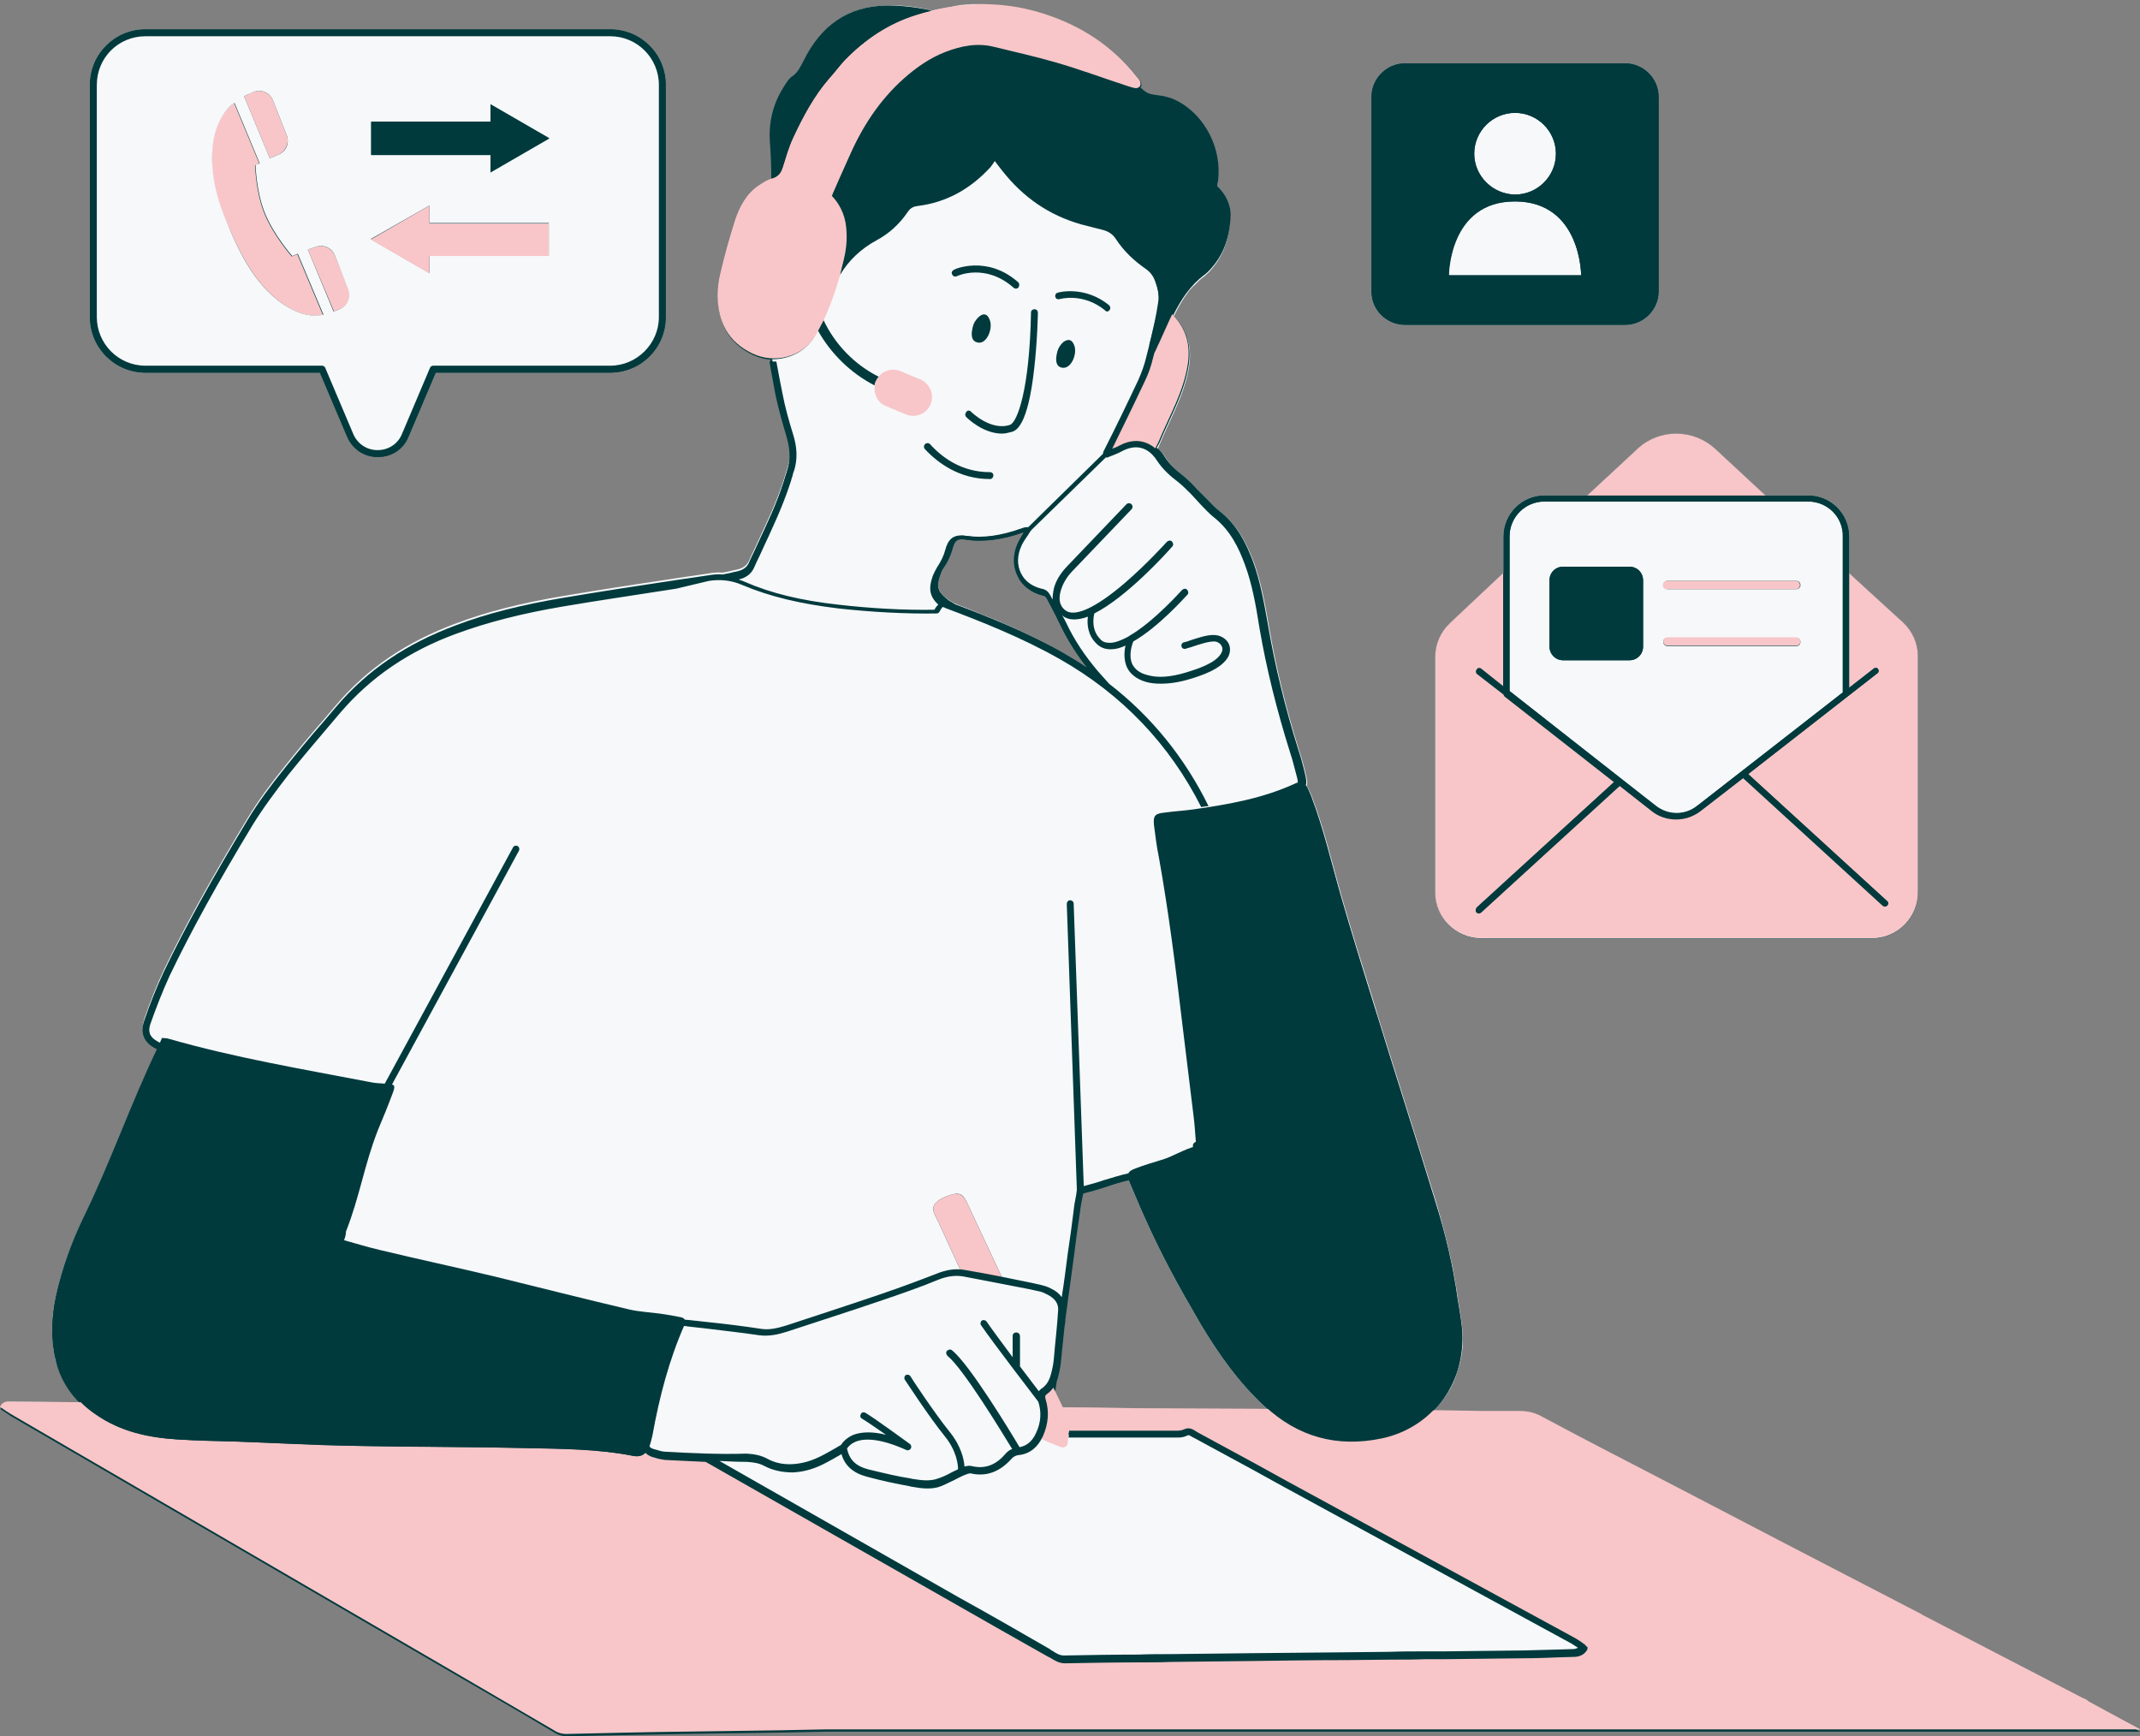 <?xml version="1.0" encoding="UTF-8" standalone="no"?><svg xmlns="http://www.w3.org/2000/svg" xmlns:xlink="http://www.w3.org/1999/xlink" fill="#003a3d" height="378.4" preserveAspectRatio="xMidYMid meet" version="1" viewBox="-0.0 -0.9 466.4 378.4" width="466.4" zoomAndPan="magnify"><rect x="-0.0" y="-0.9" width="466.4" height="378.4" fill="#808080" stroke="none"/><g fill="#f6f8fa" id="change1_1"><path d="M466.4,376L466.4,376l-7.4-3.9l-3.5-1.8c0,0-0.1-0.1-0.1-0.1c-0.4-0.3-0.9-0.5-1.3-0.7 c-11.6-6-23.3-12.1-34.9-18.1l-0.1-0.1c-18-9.4-36.1-18.8-54.1-28.1c-9.6-5-19.2-9.9-28.7-15c-1.6-0.9-3.2-1.2-4.9-1.2 c-2.8,0-5.6,0-8.4,0c-1.7,0-3.3,0-5-0.1c-1.4,0-2.9,0-4.3,0c-0.5,0-1.1,0-1.6,0c0,0,0,0,0,0c1.4-1.4,2.7-3,3.7-4.7 c0.1-0.1,0.1-0.2,0.2-0.3c0.2-0.4,0.5-0.9,0.7-1.4c0.1-0.2,0.2-0.3,0.2-0.5c0.2-0.4,0.4-0.9,0.5-1.3c0.1-0.2,0.1-0.4,0.2-0.6 c0.1-0.4,0.3-0.9,0.4-1.3c0.1-0.2,0.1-0.4,0.2-0.7c0.1-0.5,0.2-0.9,0.3-1.4c0-0.2,0.1-0.4,0.1-0.6c0.1-0.7,0.2-1.4,0.2-2 c0-0.4,0-0.8,0-1.2c0-2.9-0.6-5.6-1-8.4c-0.1-0.9-0.3-1.8-0.4-2.7c-1-6.3-2.6-12.6-4.4-18.7c-4.2-13.6-8.5-27.1-12.7-40.6 c0-0.1-0.1-0.3-0.1-0.4c-0.2-0.7-0.4-1.3-0.6-2c-2.5-8-5-16-7.3-24c-2-7.1-3.7-14.3-6.3-21.2c-0.3-0.8-0.6-1.5-1-2.2 c-0.1-0.1-0.2-0.2-0.2-0.3c0.1-0.3,0.1-0.6,0.1-0.9c0-0.3-0.1-0.7-0.2-1.2c-0.4-1.8-0.9-3.7-1.5-5.5c-2.9-9.2-5.1-18.3-6.6-27 l-0.1-0.6c-0.8-4.5-1.6-9.1-3.2-13.5c-1.4-3.7-3.3-7.9-7.3-11c-0.9-0.7-1.6-1.5-2.4-2.3c-0.4-0.4-0.8-0.8-1.2-1.2 c-0.4-0.4-0.8-0.8-1.2-1.2c-0.9-1-1.9-2-3-2.9c-1.5-1.2-3.1-2.5-4.2-4.3c-0.4-0.7-1-1.4-1.7-1.9c0,0,0,0,0,0 c0.2-0.3,0.3-0.6,0.4-0.9c0-0.1,0.1-0.1,0.1-0.2c2.3-5.6,5.5-10.9,6.4-17.1c0.3-2.1,0.2-4.1-0.4-5.8c-0.1-0.2-0.2-0.5-0.3-0.7 c-0.1-0.2-0.1-0.4-0.2-0.6c-0.2-0.4-0.4-0.7-0.6-1.1c0,0,0-0.1-0.1-0.1c-0.5-0.8-1.1-1.6-1.8-2.3c0.2-0.4,0.4-0.8,0.6-1.2 c0,0,0,0,0,0c0.2-0.4,0.4-0.8,0.6-1.1c0-0.1,0.1-0.1,0.1-0.2c0.2-0.3,0.4-0.7,0.6-1c0.1-0.1,0.1-0.2,0.2-0.3 c0.2-0.3,0.4-0.6,0.6-0.9c0.1-0.1,0.2-0.2,0.2-0.3c0.2-0.3,0.4-0.5,0.6-0.8c0.1-0.1,0.2-0.2,0.3-0.3c0.2-0.2,0.4-0.5,0.7-0.7 c0.1-0.1,0.2-0.2,0.3-0.3c0.2-0.2,0.5-0.5,0.7-0.7c0,0,0.1-0.1,0.1-0.1c0.3-0.3,0.7-0.6,1-0.8c0.3-0.3,0.7-0.6,1-0.9 c3.2-3.3,4.5-7.3,4.7-11.8c0,0,0,0,0,0c0,0,0,0,0,0c0.1-2.6-1.1-4.9-2.9-6.6c0.2-0.9,0.3-1.7,0.3-2.6c0.2-6-2.7-12-7.8-15.3 c-1.1-0.7-2.3-1.3-3.6-1.6c-1.3-0.4-2.8-0.3-4-0.8c-0.6-0.3-1.1-0.7-1.6-1.2c0,0,0-0.1,0.1-0.1c0,0,0,0,0-0.1c0-0.1,0-0.2,0.1-0.2 c0,0,0,0,0,0c0-0.2,0-0.4-0.1-0.6c-0.1-0.3-0.4-0.7-0.6-1c-1-1.3-2.1-2.5-3.2-3.6c-4.9-4.9-10.8-8.3-17.5-10.4 c-0.3-0.1-0.5-0.1-0.8-0.2c-0.3-0.1-0.5-0.2-0.8-0.2c-0.3-0.1-0.6-0.1-0.9-0.2c-0.2-0.1-0.5-0.1-0.7-0.2c-0.3-0.1-0.6-0.1-0.9-0.2 c-0.2-0.1-0.5-0.1-0.7-0.1c-0.3-0.1-0.6-0.1-0.9-0.2c-0.2,0-0.5-0.1-0.7-0.1c-0.3,0-0.6-0.1-0.9-0.1c-0.2,0-0.4-0.1-0.7-0.1 c-0.3,0-0.6-0.1-1-0.1c-0.2,0-0.4,0-0.6,0C216.4,0,215.1,0,213.9,0c-0.1,0-0.2,0-0.2,0c-0.4,0-0.8,0-1.2,0c-0.1,0-0.3,0-0.4,0 c-0.4,0-0.7,0-1.1,0.1c-0.2,0-0.3,0-0.5,0c-0.4,0-0.7,0.1-1.1,0.1c-0.1,0-0.3,0-0.4,0.1c-0.4,0-0.8,0.1-1.2,0.2 c-0.1,0-0.2,0-0.3,0.1c-0.4,0.1-0.8,0.1-1.3,0.2c0,0,0,0,0,0c-1,0.2-2,0.4-3,0.6c0,0,0,0,0,0c0,0,0,0,0,0c-3.2-0.8-6.5-1.2-9.8-1.1 c-8.6,0.1-14.3,4.5-18.1,11.9c-0.7,1.3-1.2,2.6-2.5,3.5c-0.8,0.6-1.4,1.6-2,2.5c-2.2,3.6-3.1,7.6-2.9,11.9c0.2,2.7,0.3,5.3,0.3,8 c0,0,0,0,0,0c0,0,0,0,0,0c-1,0.3-1.9,0.9-2.7,1.4c-2.7,1.8-4.2,4.6-5.2,7.6c-1.2,3.8-2.3,7.7-3.2,11.6c-0.4,1.6-0.6,3.3-0.6,5 c0.1,4.9,1.8,8.8,5.7,11.4c0.6,0.4,1.2,0.7,1.8,1c0,0,0,0,0.1,0c0.3,0.2,0.6,0.3,1,0.4c0.1,0,0.2,0.1,0.3,0.1 c0.3,0.1,0.5,0.2,0.8,0.2c0.1,0,0.2,0,0.3,0.1c0.3,0.1,0.6,0.1,0.8,0.2c0.1,0,0.2,0,0.2,0c0.1,0,0.2,0,0.3,0c0,0,0,0,0,0 c0,0,0,0,0,0c0.4,2.5,0.9,4.9,1.3,7.2c0.7,3.3,1.6,6.4,2.4,9.1c0.5,1.7,0.8,3.2,0.7,4.7c0,0.8-0.2,1.7-0.4,2.4 c-0.1,0.4-0.3,0.9-0.4,1.3c-0.2,0.5-0.3,1-0.5,1.6c-1.5,4.8-3.7,9.4-5.8,13.9c-0.6,1.4-1.3,2.7-1.9,4.1c-0.5,1-1.3,1.6-2.9,1.9 c-0.6,0.1-1.1,0.3-1.8,0.4l-1,0.2c0,0,0,0,0,0c-1-0.1-2.1,0-3.2,0.2l-6.8,1c-8.1,1.2-16.5,2.5-24.8,3.9c-8.9,1.5-16.6,3.4-23.4,6 c-10.7,4-19.2,9.7-26,17.7c-0.9,1.1-1.9,2.2-2.8,3.3c-2.9,3.3-5.8,6.8-8.6,10.3c-2.8,3.5-5.6,7.2-8,11.2 c-7.6,12.6-13.4,23-18.1,32.8c-1.7,3.6-3.1,7.2-4.3,10.7c-0.2,0.6-0.3,1.2-0.3,1.7c-0.1,1.6,0.8,2.9,2.4,3.9c0.3,0.2,0.7,0.4,1,0.5 c-6.2,12.7-10.3,24.9-16.5,37.6c-2.6,5.4-4.6,10.9-5.9,16.8c-0.9,4-1.1,8-0.5,11.9c0.1,0.6,0.2,1.1,0.3,1.7 c0.1,0.6,0.3,1.2,0.5,1.7c0.1,0.2,0.1,0.3,0.2,0.5c0.1,0.4,0.3,0.8,0.5,1.2c0.1,0.2,0.1,0.3,0.2,0.5c0.2,0.5,0.5,1,0.8,1.4 c0.1,0.2,0.2,0.3,0.3,0.5c0.2,0.3,0.4,0.6,0.6,0.9c0.1,0.2,0.3,0.4,0.5,0.6c0.2,0.2,0.4,0.5,0.6,0.7c0.2,0.2,0.3,0.4,0.5,0.6 c0.3,0.3,0.6,0.7,1,1c-5.1,0-10.2-0.1-15.3-0.1c-0.8,0-1.7,0-2.3,1.1c0,0,0,0,0,0c0,0,0,0,0,0c0.8,0.5,1.6,1.1,2.4,1.6 c31.4,18.3,62.8,36.5,94.2,54.8c7.9,4.6,15.9,9.2,23.8,13.9c1,0.6,1.9,1,3,1c8.4-0.2,16.9-0.3,25.3-0.5c7.1-0.1,14.2-0.2,21.3-0.3 c3.3-0.1,6.7-0.1,10-0.2L466.4,376L466.4,376z M219.7,135.4c-1-0.4-2-0.9-3-1.3c-2-0.8-4-1.6-5.9-2.4c-1-0.4-1.9-0.7-2.8-1.1 c-0.2-0.1-0.3-0.2-0.5-0.3c-0.4-0.2-0.9-0.5-1.2-0.8c-0.2-0.2-0.3-0.3-0.5-0.4c-1.5-1.4-1.7-2.5-0.9-4.8c0.2-0.6,0.4-1.1,0.7-1.5 c1-1.4,1.6-2.8,2-4.2c0.1-0.5,0.3-0.9,0.4-1.2c0.1-0.2,0.2-0.3,0.3-0.4c0.3-0.3,0.6-0.5,1.1-0.5c0.3,0,0.7,0,1.2,0.1 c0.5,0.1,0.9,0.1,1.4,0.2c0.5,0,1,0.1,1.4,0.1s1,0,1.5,0c1.5-0.1,3.1-0.3,4.7-0.8c1.1-0.3,2.3-0.6,3.5-1c-0.1,0.2-0.2,0.4-0.3,0.6 c-0.4,0.6-0.7,1.2-1,1.8c-0.5,1.2-0.8,2.5-0.8,3.7c0,0.8,0.1,1.7,0.4,2.5c0.1,0.2,0.1,0.4,0.2,0.5c0.1,0.2,0.1,0.3,0.2,0.5 c0.2,0.3,0.4,0.6,0.6,0.9c0.3,0.4,0.6,0.8,1,1.2c1,1,2.4,1.7,4,2.1c0.5,0.1,0.7,0.3,1,0.9c0.4,0.7,0.7,1.4,1.1,2.1 c0.3,0.6,0.7,1.2,1,1.9c0.3,0.6,0.6,1.3,1,1.9c0.4,0.8,0.8,1.5,1.2,2.3c0.8,1.5,1.8,3,2.8,4.5c0.5,0.7,1.1,1.5,1.6,2.2 c-1.6-1.1-3.3-2.1-5-3.1c-2-1.1-4-2.2-6-3.2S221.7,136.3,219.7,135.4z M269.5,306.5c-7.3,0-14.6-0.1-21.9-0.1 c-5.3,0-10.5-0.1-15.8-0.2c-0.6-1.3-1.2-2.6-1.9-3.9l0,0c0,0,0,0,0,0l0.3-2.1c0.2-0.5,0.3-1,0.4-1.4c0.3-1.1,0.5-2.4,0.6-3.6 c0.2-2.4,0.5-4.6,0.7-6.9c0.1-0.6,0.2-1.1,0.2-1.7c0.6-4.7,1.3-9.3,1.9-14c0.4-3.2,0.8-6.3,1.3-9.5c0.1-1,0.3-2,0.5-3 c0.1-0.3,0.1-0.6,0.2-0.9c1.7-0.4,3.3-0.9,4.9-1.4c1.7-0.6,3.4-1.1,5.1-1.5c0.1,0.2,0.1,0.3,0.2,0.5c0.8,1.8,2.2,5.3,3,7 c4,9,7.5,15.3,12.5,23.9c3.9,6.5,8.2,12.6,13.8,17.8c0.4,0.4,0.8,0.7,1.2,1.1C274.4,306.5,271.9,306.5,269.5,306.5z M283.7,169.5 C283.7,169.5,283.7,169.5,283.7,169.5C283.7,169.5,283.7,169.5,283.7,169.5C283.8,169.5,283.8,169.6,283.7,169.5 C283.8,169.6,283.8,169.6,283.7,169.5z"/><path d="M306.2,69.9L306.2,69.9h48h0c4,0,7.3-3.3,7.3-7.3V20.2c0-4-3.3-7.3-7.3-7.3h0h-48h0c-4,0-7.3,3.3-7.3,7.3v42.4 C298.8,66.6,302.1,69.9,306.2,69.9z"/><path d="M29.2,80c0.1,0,0.1,0,0.2,0c0.7,0.1,1.5,0.2,2.3,0.2h38.1l5.9,13.9c1.2,2.8,3.7,4.5,6.7,4.5s5.6-1.7,6.7-4.5 l5.9-13.9H133c6.7,0,12.1-5.4,12.1-12.1V17.6c0-6.7-5.4-12.1-12.1-12.1H31.7c-6.7,0-12.1,5.4-12.1,12.1v50.6 C19.6,74,23.7,78.9,29.2,80z"/><path d="M355.5,98.2l-9.6,8.9h-9.3h0c-4.9,0-8.9,4-8.9,8.9v8L316,134.9c-2,1.9-3.2,4.5-3.2,7.3v51.5 c0,5.5,4.5,10,10,10h85.2c2.7,0,5.2-1.1,7-2.9c1.8-1.8,2.9-4.3,2.9-7v-51.5c0-2.8-1.2-5.4-3.2-7.3L403,124v-8c0-4.9-4-8.9-8.9-8.9 h-9.3l-11-10.2c-4.8-4.4-12.2-4.4-16.9,0L355.5,98.2z"/></g><g fill="#003a3d" id="change2_2"><path d="M455.5,370.3c0,0-0.1-0.1-0.1-0.1c-0.4-0.3-0.9-0.5-1.3-0.7c-11.6-6-23.3-12.1-34.9-18.1l-0.1-0.1l0,0 c-18-9.4-36.1-18.8-54.1-28.1c-9.6-5-19.2-9.9-28.7-15c-1.6-0.9-3.2-1.2-4.9-1.2c-2.8,0-5.6,0-8.4,0c-3.6,0-7.3-0.1-10.9-0.1 c3.9-3.8,6.3-9,6.6-14.9c0.2-3.3-0.5-6.5-1-9.7c-1-7.3-2.7-14.4-4.9-21.4c-4.2-13.7-8.6-27.4-12.8-41c-2.7-8.7-5.4-17.3-7.9-26 c-2-7.1-3.7-14.3-6.3-21.2c-0.3-0.8-0.6-1.5-1-2.2c-0.1-0.1-0.2-0.2-0.2-0.3c0.2-0.5,0.1-1.2-0.1-2.1c-0.4-1.8-0.9-3.7-1.5-5.5 c-2.9-9.2-5.1-18.3-6.6-27l-0.1-0.6c-0.8-4.5-1.6-9.1-3.2-13.5c-1.4-3.7-3.3-7.9-7.3-11c-0.9-0.7-1.6-1.5-2.4-2.3 c-0.4-0.4-0.8-0.8-1.2-1.2c-0.4-0.4-0.8-0.8-1.2-1.2c-0.9-1-1.9-2-3-2.9c-1.5-1.2-3.1-2.5-4.2-4.3c-0.4-0.7-1-1.4-1.7-1.9 c0.2-0.4,0.4-0.7,0.6-1.1c2.3-5.6,5.5-10.9,6.4-17.1c0.6-4.3-0.5-7.7-3.4-10.7c1.7-3.4,3.7-6.5,6.8-8.8c0.4-0.3,0.7-0.6,1-0.9 c3.2-3.3,4.5-7.3,4.7-11.8c0.1-2.6-1.1-4.9-2.9-6.6c1.3-6.8-1.7-14.1-7.5-17.9c-1.1-0.7-2.3-1.3-3.6-1.6c-1.3-0.4-2.8-0.3-4-0.8 c-0.6-0.3-1.1-0.7-1.6-1.2c0.2-0.3,0.2-0.6,0.1-1.1c-0.1-0.3-0.4-0.7-0.6-0.9c-5.4-6.9-12.4-11.4-20.7-14 c-8.1-2.5-16.1-2.6-24.2-0.6c-3.2-0.8-6.5-1.2-9.8-1.1c-8.6,0.1-14.3,4.5-18.1,11.9c-0.7,1.3-1.2,2.6-2.5,3.5 c-0.8,0.6-1.4,1.6-2,2.5c-2.2,3.6-3.1,7.6-2.9,11.9c0.2,2.7,0.3,5.3,0.3,8c0,0,0.1,0,0.1,0c-1,0.3-1.9,0.9-2.8,1.5 c-2.7,1.8-4.2,4.6-5.2,7.6c-1.2,3.8-2.3,7.7-3.2,11.6c-0.4,1.6-0.6,3.3-0.6,5c0.1,5.6,2.3,9.9,7.5,12.4c1.5,0.7,3,1.1,4.6,1.1 c0,0,0,0,0,0c0,0,0,0,0,0c-0.3,0-0.5,0-0.8,0c0.4,2.5,0.9,4.9,1.3,7.2c0.7,3.3,1.6,6.4,2.4,9.1c0.8,2.8,0.9,5,0.3,7.1 c-0.1,0.4-0.3,0.9-0.4,1.3c-0.2,0.5-0.3,1-0.5,1.6c-1.5,4.8-3.7,9.4-5.8,13.9c-0.6,1.4-1.3,2.7-1.9,4.1c-0.5,1-1.3,1.6-2.9,1.9 c-0.6,0.1-1.1,0.3-1.8,0.4l-1,0.2c0,0,0,0,0,0c-1-0.1-2.1,0-3.2,0.2l-6.8,1c-8.1,1.2-16.5,2.5-24.8,3.9c-8.9,1.5-16.6,3.4-23.4,6 c-10.7,4-19.2,9.7-26,17.7c-0.9,1.1-1.9,2.2-2.8,3.3c-2.9,3.3-5.8,6.8-8.6,10.3c-2.8,3.5-5.6,7.2-8,11.2 c-7.6,12.6-13.4,23-18.1,32.8c-1.7,3.6-3.1,7.2-4.3,10.7c-0.8,2.4-0.1,4.3,2.1,5.6c0.3,0.2,0.7,0.4,1,0.5 c-6.2,12.7-10.3,24.9-16.5,37.6c-2.6,5.4-4.6,10.9-5.9,16.8c-1,4.5-1.2,9.1-0.1,13.6c0.9,3.9,2.9,7.1,5.6,9.7 c-5.1,0-10.2-0.1-15.3-0.1c-0.8,0-1.7,0-2.3,1.1c0.8,0.5,1.6,1.1,2.4,1.6c31.4,18.3,62.8,36.5,94.2,54.8 c7.9,4.6,15.9,9.2,23.8,13.9c0.9,0.6,1.9,1,3,1c8.4-0.2,16.9-0.3,25.3-0.5c7.1-0.1,14.2-0.2,21.3-0.3c3.3-0.1,6.7-0.1,10-0.2h286.3 L455.5,370.3z M207.5,130.4c-0.4-0.2-0.9-0.5-1.2-0.8c-2-1.6-2.3-2.7-1.4-5.2c0.2-0.6,0.4-1.1,0.7-1.5c1-1.4,1.6-2.8,2-4.2 c0.5-1.9,1.1-2.3,2.9-2c3.8,0.6,7.8,0.1,12.6-1.6c-0.1,0.2-0.2,0.4-0.3,0.6c-0.4,0.6-0.7,1.2-1,1.8c-1.1,2.5-1.1,5,0,7.2 c1,2.1,3,3.6,5.5,4.2c0.5,0.1,0.7,0.3,1,0.9c0.4,0.7,0.7,1.4,1.1,2.1c0.6,1.2,1.3,2.5,1.9,3.8c1.5,3.1,3.4,6,5.6,8.9 c-1.6-1.1-3.3-2.1-5-3.1c-7.9-4.5-16.4-7.9-23.8-10.7C207.8,130.6,207.7,130.5,207.5,130.4z M229.6,301.5L229.6,301.5 c0,0.1,0.1,0.2,0.1,0.3C229.7,301.6,229.6,301.6,229.6,301.5z M269.5,306.5c-7.3,0-14.6-0.1-21.9-0.1c-5.3,0-10.5-0.1-15.8-0.2 c-0.6-1.3-1.2-2.6-1.9-3.9l0.3-2.1c0.2-0.5,0.3-1,0.4-1.4c0.3-1.1,0.5-2.4,0.6-3.6c0.2-2.4,0.5-4.6,0.7-6.9 c0.1-0.6,0.2-1.1,0.2-1.7c0.6-4.7,1.3-9.3,1.9-14c0.4-3.2,0.8-6.3,1.3-9.5c0.1-1,0.3-2,0.5-3c0.1-0.3,0.1-0.6,0.2-0.9 c1.7-0.4,3.3-0.9,4.9-1.4c1.7-0.6,3.4-1.1,5.1-1.5c0.1,0.2,0.1,0.3,0.2,0.5c0.8,1.8,2.2,5.3,3,7c4,9,7.5,15.3,12.5,23.9 c3.9,6.5,8.2,12.6,13.8,17.8c0.4,0.4,0.8,0.7,1.2,1.1C274.4,306.5,271.9,306.5,269.5,306.5z M283.7,169.5 C283.7,169.5,283.7,169.5,283.7,169.5C283.8,169.5,283.8,169.6,283.7,169.5C283.8,169.6,283.8,169.6,283.7,169.5z"/><path d="M345.9,107.1h-9.3c-4.9,0-8.9,4-8.9,8.9v8L316,134.9c-2,1.9-3.2,4.5-3.2,7.3v51.5c0,5.5,4.5,10,10,10h85.2 c5.5,0,10-4.5,10-10v-51.5c0-2.8-1.2-5.4-3.2-7.3L403,124v-8c0-4.9-4-8.9-8.9-8.9h-9.3l-11-10.2c-4.8-4.4-12.2-4.4-16.9,0 L345.9,107.1z"/><path d="M306.2,69.9h48c4,0,7.3-3.3,7.3-7.3V20.2c0-4-3.3-7.3-7.3-7.3h-48c-4,0-7.3,3.3-7.3,7.3v42.4 C298.8,66.6,302.1,69.9,306.2,69.9z"/><path d="M31.7,80.3h38.1l5.9,13.9c1.2,2.8,3.7,4.5,6.7,4.5s5.6-1.7,6.7-4.5l5.9-13.9H133c6.7,0,12.1-5.4,12.1-12.1 V17.6c0-6.7-5.4-12.1-12.1-12.1H31.7c-6.7,0-12.1,5.4-12.1,12.1v50.6C19.6,74.9,25,80.3,31.7,80.3z"/></g><g id="change3_1"><path d="M466.4,376H180c-3.3,0.1-6.7,0.1-10,0.2c-7.1,0.1-14.2,0.2-21.3,0.3c-8.4,0.1-16.9,0.3-25.3,0.5 c-1.2,0-2.1-0.4-3-1c-7.9-4.6-15.9-9.3-23.8-13.9c-31.4-18.3-62.8-36.5-94.2-54.8c-0.8-0.5-1.6-1-2.4-1.6c0.6-1.2,1.5-1.2,2.3-1.1 c5.1,0,10.2,0.1,15.3,0.1c1,1,2.1,1.9,3.3,2.7c5.3,3.7,11.3,5,17.6,5.4c4.6,0.3,9.1,0.4,13.7,0.5c8.2,0.3,16.4,0.8,24.6,0.9 c12.7,0.2,25.4,0.2,38.2,0.5c7.7,0.2,15.4,0.2,23,1.7c1.5,0.3,2.5-0.2,3.2-1.5c0.4,0.4,1,0.6,1.9,0.8c0.7,0.1,1.5,0.3,2.2,0.3 c2.8,0.1,5.7,0.3,8.5,0.4c18.3,10.4,36.5,20.8,54.8,31.2c6.6,3.8,13.2,7.5,19.9,11.3c1.1,0.7,2.2,1.4,3.5,1.4 c7.6-0.2,15.3-0.2,22.9-0.3c12.8-0.1,25.7-0.3,38.5-0.4c5.6-0.1,11.3-0.1,16.9-0.1c7.2-0.1,14.4-0.1,21.6-0.2 c3.6-0.1,7.2-0.2,10.7-0.3c1,0,1.7-0.3,2.3-1.2c-0.8-0.5-1.5-1-2.3-1.4c-22.5-12.3-45-24.5-67.5-36.8c-4.9-2.7-9.8-5.3-14.7-8 c-0.7-0.4-1.4-0.9-2.1-0.6c-0.5,0.2-1.2,0.4-1.8,0.4c-4.9,0-9.8,0-14.7,0c-5.1,0-10.2,0-15.3,0c0.8-1.8,1.2-3.7,1-5.6 c1.4,0,2.8,0,4.2,0c5.3,0,10.5,0.1,15.8,0.2c7.3,0,14.6,0.1,21.9,0.1c5.3,0,10.5,0.1,15.8,0.2c7.2,0,14.3,0.1,21.5,0.1 c5.3,0,10.7,0.1,16,0.2c2.8,0,5.6,0,8.4,0c1.7,0,3.3,0.3,4.9,1.2c9.5,5.1,19.1,10,28.7,15c18,9.4,36.1,18.8,54.1,28.1l0,0l0.1,0.1 c11.6,6,23.3,12.1,34.9,18.1c0.5,0.2,1,0.4,1.3,0.7c0,0,0.1,0.1,0.1,0.1L466.4,376z M61.3,65.1c3.6,2.6,6.7,3.1,9.1,2.7l-5.6-13.3 l-1.2,0.5c0,0-3.9-4.4-5.9-9.2c-2-4.8-2.1-10.7-2.1-10.7l0.9-0.4l-5.5-13.2c-1,0.8-1.9,1.8-2.7,3c-3.1,5.3-2.8,13.4,0.3,21.2 C51.9,53.6,55.2,60.7,61.3,65.1z M74.5,66.3c1.5-0.8,2.1-2.5,1.5-4.1L73,54.8c-0.7-1.6-2.5-2.5-4.2-1.9l-1.7,0.6L72.8,67 C73.4,66.8,74,66.5,74.5,66.3z M60.7,32.8c1.6-0.7,2.4-2.6,1.8-4.2l-3-7.6c-0.6-1.6-2.5-2.5-4.1-1.9c-0.7,0.2-1.4,0.6-2.2,1 l5.6,13.5L60.7,32.8z M322.8,203.6h85.2c5.5,0,10-4.5,10-10v-51.5c0-2.8-1.2-5.4-3.2-7.3L403,124V149l5.4-4.2 c0.3-0.2,0.7-0.2,0.9,0.1c0.2,0.3,0.2,0.7-0.1,0.9l-28.2,22l30.3,27.7c0.3,0.3,0.3,0.7,0,1c-0.1,0.1-0.3,0.2-0.5,0.2 c-0.2,0-0.3-0.1-0.5-0.2l-30.4-27.8l-9.3,7.2c0,0,0,0,0,0c-1.6,1.2-3.4,1.8-5.3,1.8c-1.9,0-3.8-0.6-5.3-1.8l0,0c0,0,0,0,0,0l0,0 l-7-5.5l-30.2,27.6c-0.1,0.1-0.3,0.2-0.5,0.2c-0.2,0-0.4-0.1-0.5-0.2c-0.3-0.3-0.2-0.7,0-1l30-27.4l-23.9-18.7 c-0.1-0.1-0.2-0.3-0.2-0.4l-5.8-4.5c-0.3-0.2-0.3-0.7-0.1-0.9c0.2-0.3,0.7-0.3,0.9-0.1l4.9,3.9V124L316,134.9 c-2,1.9-3.2,4.5-3.2,7.3v51.5C312.8,199.1,317.3,203.6,322.8,203.6z M373.8,96.9c-4.8-4.4-12.2-4.4-16.9,0l-11,10.2h38.9L373.8,96.9 z" fill="#f8c6c8"/></g><g id="change1_2"><path d="M76.3,93.9c2.3,5.3,9.8,5.3,12.1,0l6.1-14.4H133c6.3,0,11.4-5.1,11.4-11.4V17.6c0-6.3-5.1-11.4-11.4-11.4H31.7 c-6.3,0-11.4,5.1-11.4,11.4v50.6c0,6.3,5.1,11.4,11.4,11.4h38.6L76.3,93.9z M80.9,25.7h26v-3.8l12.8,7.4l-12.8,7.4v-3.8h-26V25.7z M93.6,43.9v3.8h26v7.1h-26v3.8l-12.8-7.4L93.6,43.9z M68.8,52.9c1.7-0.6,3.5,0.2,4.2,1.9l2.9,7.4c0.6,1.5,0,3.3-1.5,4.1 c-0.5,0.3-1.1,0.5-1.7,0.7l-5.6-13.5L68.8,52.9z M55.4,19.1c1.7-0.6,3.5,0.3,4.1,1.9l3,7.6c0.6,1.7-0.1,3.5-1.8,4.2l-1.9,0.8 l-5.6-13.5C53.9,19.7,54.7,19.4,55.4,19.1z M61.3,65.1c-6.1-4.4-9.5-11.5-12.6-19.4s-3.4-16-0.3-21.2c0.8-1.3,1.7-2.3,2.7-3 l5.5,13.2L55.7,35c0,0,0.1,5.9,2.1,10.7s5.9,9.2,5.9,9.2l1.2-0.5l5.6,13.3C68,68.2,65,67.7,61.3,65.1z M275.1,319.9 c-4.9-2.7-9.8-5.3-14.7-8c-0.7-0.4-1.4-0.9-2.1-0.6c-0.5,0.2-1.2,0.4-1.8,0.4c-4.9,0-9.8,0-14.7,0c-5.1,0-10.2,0-15.3,0 c0.7-1.5,1.1-3,1-4.6c1-0.8,1.6-2,1.3-3.8c0-0.3,0.1-0.6,0.2-0.9c0.1-0.8,0.2-1.7,0.4-2.5c0.2-0.4,0.3-0.9,0.4-1.3 c0.3-1.1,0.5-2.3,0.6-3.5c0.2-2.2,0.4-4.5,0.6-6.7c0.1-0.6,0.2-1.2,0.3-1.9c1.1-7.8,2.1-15.6,3.1-23.5c0.2-1.5,0.5-2.9,0.7-4.4 c4.6-1,8.7-3.1,13.4-3.4c3.4-0.3,6.6-1.9,9.7-3.3c1.1-0.5,2.3-1,3.5-1.4c3.5-1.1,7.1-2.2,10.6-3.3c0.6-0.2,1.3-0.5,1.8-0.9 c0.2-0.1,0.4-0.7,0.2-0.9c-0.1-0.2-0.6-0.4-0.9-0.4c-0.4,0-0.7,0.3-1,0.4c-2,0.6-4.1,1.2-6.1,1.8c-0.2,0.1-0.4,0.1-0.6,0.2 c0.1-0.1,0.3-0.2,0.4-0.4c0.2-0.2,0.4-0.5,0.6-0.7c3.9-3.3,6-7.5,6.7-12.6c1.1-8.2,0.9-16.4-0.2-24.5c-1.6-11.4-5.1-22.2-10.1-32.7 c0.7-0.1,1.5-0.3,2.2-0.4c4.6-1.1,9.1-2.5,13.7-3.9c0.8-0.2,1.6-0.5,2.4-0.9c2-0.9,2.4-1.4,2-3.2c-0.5-1.8-0.9-3.6-1.5-5.4 c-2.8-8.9-5.1-17.9-6.6-27.1c-0.8-4.7-1.6-9.5-3.3-14c-1.5-4.1-3.5-7.9-7-10.6c-1.3-1-2.4-2.4-3.6-3.6c-1.4-1.4-2.6-2.9-4.2-4 c-1.7-1.3-3.3-2.6-4.4-4.5c-1.7-2.7-4.7-4.2-8.5-2.2c-1,0.5-2,0.9-3.1,1.3c-0.1,0-0.2,0-0.4,0.1c0.1-0.1,0.1-0.2,0.2-0.2 c0.1-0.2,0.1-0.5,0.2-0.7c2.4-4.9,5-10.3,7.5-15.4c0.8-1.6,1.4-3.3,1.8-5c0.2-0.6,0.3-1.2,0.4-1.8c-0.2-0.1-0.4-0.5-0.4-0.7 c0-0.4,0.2-0.8,0.3-1.3c0.6-2.6,1.2-5.2,1.6-7.9c0.3-1.7-0.1-3.4-0.7-5c-0.4-1.1-1.1-2.1-2.1-2.8c-2.6-1.7-4.8-3.9-6.5-6.5 c-0.7-1-1.6-1.7-2.9-2c-1.6-0.4-3.2-0.7-4.7-1.2c-7-2-12.6-6-17.1-11.6c-0.5-0.6-1-1.3-1.7-2.2c-0.3,0.5-0.6,0.9-0.9,1.3 c-4.3,4.7-9.5,7.7-15.9,8.5c-1,0.1-1.6,0.4-2.1,1.2c-1.8,2.6-4.1,4.8-6.9,6.3c-3.4,1.8-6,4.3-7.9,7.5c-1.3,4.8-3,9.4-5.5,13.8 c-1.9,3.3-5.5,5-9.2,5c0.4,2.3,0.8,4.7,1.3,7c0.6,3,1.5,6,2.4,9c0.8,2.5,1.1,5,0.3,7.6c-0.3,1-0.6,1.9-0.9,2.9 c-2,6.3-5,12.1-7.8,18.1c-0.7,1.5-1.9,2-3.4,2.3c-0.8,0.2-1.7,0.4-2.7,0.7c0,0,0,0,0,0.1c-1.1-0.1-2.2,0-3.3,0.1 c-10.5,1.6-21,3.1-31.5,4.9c-7.9,1.3-15.7,3.1-23.3,5.9c-10,3.7-18.7,9.3-25.7,17.4c-3.8,4.5-7.7,8.9-11.4,13.5 c-2.8,3.6-5.6,7.2-8,11.1c-6.4,10.7-12.6,21.5-18,32.7c-1.7,3.4-3,7-4.3,10.6c-0.7,2.1-0.1,3.6,1.8,4.7c1.5,0.9,3.2,1.6,4.8,2 c3,0.8,6.1,1.3,9.2,1.9c6.4,1.3,12.8,2.5,18.9,4.9c1.7,0.6,3.4,1.4,4.9,2.3c2.5,1.5,3.7,3.9,3.8,6.9c0,3-0.9,5.8-2,8.5 c-1.5,3.7-3.1,7.4-4.6,11.1c-0.5,1.2-0.8,2.4-1.1,3.6c-1.3,4.8,0.1,8.8,3.7,12.1c3.1,2.8,6.7,4.8,10.5,6.6c6.2,2.8,12.6,5,19.1,6.8 c13.9,3.9,28,7.1,42.2,9.5c-0.2,0.9-0.5,1.8-0.7,2.7c-0.7,2.5-1.2,5.1-1.7,7.7c-0.5,2.2,0.1,3,2.3,3.5c0.7,0.1,1.5,0.3,2.2,0.3 c2.8,0.1,5.7,0.3,8.5,0.4c18.3,10.4,36.5,20.8,54.8,31.2c6.6,3.8,13.2,7.5,19.9,11.3c1.1,0.7,2.2,1.4,3.5,1.4 c7.6-0.2,15.3-0.2,22.9-0.3c12.8-0.1,25.7-0.3,38.5-0.4c5.6-0.1,11.3-0.1,16.9-0.1c7.2-0.1,14.4-0.1,21.6-0.2 c3.6-0.1,7.2-0.2,10.7-0.3c1,0,1.7-0.3,2.3-1.2c-0.8-0.5-1.5-1-2.3-1.4C320.2,344.4,297.7,332.1,275.1,319.9z M210.2,276.6 c-0.2,0-0.4-0.1-0.6-0.1c-1.7-3.7-3.4-7.4-5.1-11.1c-0.2-0.4-0.4-0.8-0.6-1.2c-0.8-1.6-0.7-2.5,0.7-3.5c0.7-0.5,1.5-0.8,2.3-1.1 c2.2-0.7,2.9-0.4,3.9,1.7c2.6,5.6,5.3,11.3,7.9,16.9C215.9,277.7,213,277.2,210.2,276.6z M204.2,124.2c0.2-0.6,0.4-1.1,0.8-1.7 c0.8-1.2,1.5-2.5,1.9-4c0.6-2.2,1.5-2.9,3.8-2.6c4.3,0.7,8.5-0.2,12.6-1.7c0.4-0.1,0.7-0.1,1.4-0.2c-0.4,0.6-0.6,0.9-0.8,1.3 c-0.5,0.8-1,1.6-1.4,2.4c-2,4.6,0.2,9.2,5,10.4c0.8,0.2,1.2,0.6,1.5,1.3c1,1.9,2.1,3.9,3,5.8c1.9,3.9,4.3,7.4,7,10.6 c0.8,1,1.7,1.9,2.5,2.9c-3.1-2.4-6.4-4.6-10-6.6c-7.6-4.3-15.6-7.6-23.8-10.7c-0.1-0.1-0.3-0.2-0.5-0.3c-0.5-0.2-0.9-0.5-1.3-0.9 C203.5,128.4,203.2,127,204.2,124.2z M394.1,108.4h-57.5c-4.2,0-7.6,3.4-7.6,7.6v33.7l31.8,25.1c2.6,2.1,6.3,2.1,9,0c0,0,0,0,0,0 l0.4-0.3l31.4-24.5v-34C401.7,111.8,398.3,108.4,394.1,108.4z M358.1,140c0,1.7-1.3,3-3,3h-14.4c-1.7,0-3-1.3-3-3v-14.4 c0-1.7,1.3-3,3-3h14.4c1.7,0,3,1.3,3,3V140z M391.5,139.9h-28.1c-0.5,0-0.9-0.4-0.9-0.9s0.4-0.9,0.9-0.9h28.1c0.5,0,0.9,0.4,0.9,0.9 C392.4,139.5,392,139.9,391.5,139.9z M391.5,127.5h-28.1c-0.5,0-0.9-0.4-0.9-0.9c0-0.5,0.4-0.9,0.9-0.9h28.1c0.5,0,0.9,0.4,0.9,0.9 C392.4,127.1,392,127.5,391.5,127.5z M321.3,32.6c0-4.9,4-8.9,8.9-8.9c4.9,0,8.9,4,8.9,8.9s-4,8.9-8.9,8.9 C325.3,41.4,321.3,37.4,321.3,32.6z M344.6,59.1h-28.9c0,0,0-16.1,14.4-16.1C344.6,43,344.6,59.1,344.6,59.1z" fill="#f6f8fa"/></g><g id="change4_1"><path d="M255.5,67.6c2.9,3,4,6.4,3.4,10.7c-0.9,6.2-4.1,11.5-6.4,17.1c-0.3,0.6-0.6,1.2-0.9,1.8c-1.7-1.5-4.2-2.1-7-0.5 c-1,0.5-2,0.9-3.1,1.3c-0.1,0-0.2,0-0.4,0.1c0.1-0.1,0.1-0.2,0.2-0.2c0.1-0.2,0.1-0.5,0.2-0.7c2.4-4.9,5-10.3,7.5-15.4 c0.8-1.6,1.4-3.3,1.8-5c0.2-0.6,0.3-1.2,0.4-1.8c-0.2-0.1-0.4-0.5-0.4-0.7c0-0.4,0.2-0.8,0.3-1.3c0.4-2.1,0.9-4.1,1.3-6.2 C253.6,66.1,254.3,66.3,255.5,67.6z M229.2,300.7c-0.3,0.6-0.8,1.1-1.4,1.5c-0.8,0.6-0.9,1.2-0.6,2.1c0.9,2.6,0.6,5.1-0.5,7.5 c-0.1,0.2-0.2,0.4-0.3,0.5c1.1,0.8,3.3,1.6,4.9,2.2c0.6,0.2,1.3-0.2,1.4-0.9c0.1-1.5,0.3-3,0.4-4.5c0-0.3-0.1-0.6-0.3-0.9 C231.6,305.7,230.4,303.2,229.2,300.7z M206.9,259.6c-0.8,0.3-1.6,0.6-2.3,1.1c-1.4,1-1.5,1.9-0.7,3.5c0.2,0.4,0.4,0.8,0.6,1.2 c1.7,3.7,3.4,7.4,5.1,11.1c0.2,0,0.4,0,0.6,0.1c2.8,0.5,5.7,1.1,8.5,1.6c-2.6-5.6-5.3-11.3-7.9-16.9 C209.8,259.3,209.1,258.9,206.9,259.6z M200.6,81.8l-4.3-1.8c-2.1-0.9-4.6,0.1-5.4,2.2s0.1,4.6,2.2,5.4l4.3,1.8 c2.1,0.9,4.6-0.1,5.4-2.2C203.7,85.2,202.7,82.7,200.6,81.8z M197,16.2c2.7-2.4,5.7-4.5,9.1-5.8c3.4-1.3,6.9-2,10.5-1.1 c4.5,1.1,9,2.1,13.5,3.4c5.2,1.5,10.3,3.4,15.5,5.1c0.6,0.2,1.2,0.4,1.8,0.5c0.9,0.1,1.4-0.6,1.1-1.4c-0.1-0.3-0.4-0.7-0.6-0.9 c-5.4-6.9-12.4-11.4-20.7-14c-9.2-2.9-18.5-2.5-27.7,0.4c-6,1.9-11,5.3-15.4,9.8c-1.2,1.3-2.2,2.7-3.4,4c-3.3,3.8-5.7,8.3-7.8,12.8 c-1,2.1-1.6,4.3-2.3,6.5c-0.4,1.3-1,2.1-2.4,2.5c-1,0.3-1.9,0.9-2.8,1.5c-2.7,1.8-4.2,4.6-5.2,7.6c-1.2,3.8-2.3,7.7-3.2,11.6 c-0.4,1.6-0.6,3.3-0.6,5c0.1,5.6,2.3,9.9,7.5,12.4c4.9,2.4,11,0.8,13.8-3.8c3.1-5.3,4.9-11.1,6.4-17c0.5-1.9,0.6-4,0.6-6 c-0.1-2.9-1-5.7-3.2-7.9c1.2-2.7,2.3-5.3,3.5-7.9C187.8,26.9,191.6,21,197,16.2z M363.3,127.5h28.1c0.5,0,0.9-0.4,0.9-0.9 c0-0.5-0.4-0.9-0.9-0.9h-28.1c-0.5,0-0.9,0.4-0.9,0.9C362.4,127.1,362.8,127.5,363.3,127.5z M391.5,138h-28.1 c-0.5,0-0.9,0.4-0.9,0.9s0.4,0.9,0.9,0.9h28.1c0.5,0,0.9-0.4,0.9-0.9C392.4,138.5,392,138,391.5,138z M93.6,43.9l-12.8,7.4l12.8,7.4 v-3.8h26v-7.1h-26V43.9z" fill="#f8c6c8"/></g><g id="change2_1"><path d="M75,269.4c2.6,0.7,5.1,1.5,7.7,2.1c8.3,2,16.7,3.8,25.1,5.8c9.8,2.4,19.6,4.9,29.4,7.2c2.2,0.5,4.5,0.6,6.7,0.9 c1.5,0.2,3.1,0.5,4.6,0.8c0.7,0.2,1.1,0.7,0.7,1.6c-3.4,7.7-5.5,15.8-7,24.1c-0.2,0.9-0.4,1.7-0.7,2.5c-0.6,1.6-1.8,2.3-3.4,2 c-7.6-1.5-15.3-1.6-23-1.7c-12.7-0.3-25.4-0.2-38.2-0.5c-8.2-0.2-16.4-0.6-24.6-0.9c-4.6-0.2-9.1-0.2-13.7-0.5 c-6.3-0.4-12.3-1.8-17.6-5.4c-4.4-3.1-7.7-7.1-8.9-12.4c-1-4.5-0.9-9.1,0.1-13.6c1.3-5.8,3.3-11.4,5.9-16.8 c6.2-12.7,10.3-24.9,16.5-37.7c0.2-0.4,0.4-0.9,0.7-1.6c0.5,0.1,1,0,1.5,0.2c14.3,4.1,29.1,6.6,43.7,9.4c1.3,0.3,2.6,0.3,3.9,0.4 c1.7,0.1,1.8,0.4,1.2,2c-1,2.7-2.1,5.4-3.2,8c-3,7.6-4,14.6-7,22.2C75.4,268.2,75.2,268.8,75,269.4z M253.1,251.9 c-1.9,0.6-3.7,1.1-5.5,1.8c-1.9,0.7-2.1,1.2-1.3,3.1c0.8,1.8,2.2,5.3,3,7c4,9,7.5,15.3,12.5,23.9c3.9,6.5,8.2,12.6,13.8,17.8 c7.3,6.8,15.8,9.1,25.5,7.1c10-2.1,17-10.4,17.5-20.6c0.2-3.3-0.5-6.5-1-9.7c-1-7.3-2.7-14.4-4.9-21.4c-4.2-13.7-8.6-27.4-12.8-41 c-2.7-8.7-5.4-17.3-7.9-26c-2-7.1-3.7-14.3-6.3-21.2c-0.3-0.8-0.6-1.5-1-2.2c-0.6-0.9-1.4-1.1-2.3-0.7c-7.1,3.3-14.6,4.6-22.3,5.7 c-2.1,0.3-4.2,0.4-6.3,0.7c-2.1,0.2-2.5,0.7-2.3,2.7c0.3,2.4,0.6,4.8,1.1,7.2c2.1,11.8,3.6,23.6,5,35.5c0.8,6.8,1.7,13.7,2.5,20.5 c0.3,2.2,0.4,4.5,0.6,6.8C258.1,249.5,255.6,251.2,253.1,251.9z M340.7,143h14.4c1.7,0,3-1.3,3-3v-14.4c0-1.7-1.3-3-3-3h-14.4 c-1.7,0-3,1.3-3,3V140C337.7,141.6,339,143,340.7,143z M80.9,32.8h26v3.8l12.8-7.4l-12.8-7.4v3.8h-26V32.8z M361.5,20.2v42.4 c0,4-3.3,7.3-7.3,7.3h-48c-4,0-7.3-3.3-7.3-7.3V20.2c0-4,3.3-7.3,7.3-7.3h48C358.2,12.9,361.5,16.2,361.5,20.2z M321.3,32.6 c0,4.9,4,8.9,8.9,8.9c4.9,0,8.9-4,8.9-8.9c0-4.9-4-8.9-8.9-8.9C325.3,23.7,321.3,27.7,321.3,32.6z M344.6,59.1c0,0,0-16.1-14.4-16.1 c-14.4,0-14.4,16.1-14.4,16.1H344.6z" fill="#003a3d"/></g><g id="change5_1"><path d="M345.4,357.5c-0.3-0.2-0.5-0.3-0.7-0.5c-0.5-0.3-1-0.7-1.6-1c-20.9-11.4-41.7-22.7-62.6-34.1l-6.7-3.7 c-4.3-2.3-8.6-4.7-12.9-7c-0.1-0.1-0.2-0.1-0.3-0.2c-0.6-0.4-1.5-0.9-2.5-0.4c-0.4,0.2-1,0.3-1.5,0.3c-4.4,0-8.8,0-13.2,0l-1.5,0 l-8.9,0c0,0,0,0,0,0c0,0.5-0.1,1-0.1,1.5c0.1,0,0.1,0,0.2,0l9,0l1.5,0c4.4,0,8.8,0,13.2,0c0.8,0,1.5-0.2,2.1-0.5 c0.2-0.1,0.5,0.1,1,0.4c0.1,0.1,0.2,0.1,0.4,0.2c4.3,2.3,8.6,4.7,12.9,7l6.7,3.7c20.9,11.4,41.7,22.7,62.6,34.1 c0.5,0.3,0.9,0.6,1.4,0.9c0,0,0,0,0,0c-0.3,0.2-0.7,0.3-1.1,0.3l-3.3,0.1c-2.5,0.1-5,0.1-7.5,0.2c-5.8,0.1-11.6,0.1-17.4,0.2l-4.2,0 c-2.5,0-5,0-7.5,0.1c-3.1,0-6.3,0.1-9.4,0.1c-7,0.1-13.9,0.1-20.9,0.2l-17.7,0.2c-2.2,0-4.5,0-6.7,0.1c-5.3,0-10.9,0.1-16.3,0.2 c-0.9,0-1.6-0.4-2.5-1c-0.2-0.1-0.4-0.2-0.6-0.4c-6.6-3.8-13.2-7.6-19.9-11.3l-52.1-29.7c2,0.1,4,0.2,6,0.2c1.5,0.1,2.7,0.3,3.8,0.9 c1.9,1,4,1.4,6.2,1.4c2.4-0.1,4.9-0.8,7.6-2.3c0.8-0.4,1.6-0.9,2.5-1.4c0.2-0.1,0.3-0.2,0.5-0.3c0.7,2.5,2.5,4.1,5.4,4.9 c3.7,1,6.7,1.6,9.4,2.1l0.4,0.1c1.2,0.2,2.3,0.4,3.5,0.4c1,0,2-0.1,3-0.5c1-0.4,1.9-0.9,2.8-1.3c0.6-0.3,1.3-0.7,2-1 c0.5-0.2,1.2-0.5,1.6-0.5c3.4,0.8,6.3-0.3,8.8-3c0.5-0.6,1-0.9,1.8-1c0,0,0.1,0,0.1,0l0,0c2.3-0.3,4-1.7,5.1-4.1 c1.2-2.7,1.4-5.4,0.6-8c0,0,0,0,0,0c0,0,0,0,0,0c-0.2-0.7-0.1-0.9,0.3-1.2c0.6-0.4,1-0.9,1.4-1.4c0.1,0.3,0.3,0.5,0.4,0.8l0.3-2.1 c0.2-0.5,0.3-1,0.4-1.4c0.3-1.1,0.5-2.4,0.6-3.6c0.2-2.4,0.5-4.6,0.7-6.9c0.1-0.6,0.2-1.1,0.2-1.7c0.6-4.7,1.3-9.3,1.9-14 c0.4-3.2,0.8-6.3,1.3-9.5c0.1-1,0.3-2,0.5-3c0.1-0.3,0.1-0.6,0.2-0.9c1.7-0.4,3.3-0.9,4.9-1.4c1.7-0.6,3.4-1.1,5.1-1.5 c-0.2-0.7-0.3-1.1-0.1-1.5c-1.9,0.4-3.6,1-5.4,1.5c-1.4,0.5-2.9,0.9-4.4,1.3l-2.2-61.6c0-0.4-0.4-0.7-0.8-0.7 c-0.4,0-0.7,0.4-0.7,0.8l2.2,62.4c-0.1,0.4-0.1,0.9-0.2,1.3c-0.2,1-0.4,2-0.5,3.1c-0.4,3.2-0.8,6.3-1.3,9.5 c-0.4,3.1-0.8,6.3-1.3,9.4c-0.6-0.8-1.3-1.4-2.4-1.9c-0.7-0.4-1.5-0.6-2.3-0.8l-1.8-0.4c-4.8-1-9.7-2-14.5-2.8 c-2-0.4-4.1-0.1-6.3,0.8c-3.6,1.4-7.6,2.9-12,4.4c-7.6,2.6-15.1,5-20.8,6.9c-2,0.6-3.7,1-5.5,0.7c-3.9-0.6-8-1.1-11.9-1.5 c-1.2-0.1-2.4-0.3-3.6-0.4c-2.8-0.3-3.4,0-4.1,2.7c-1.7,5.8-3.1,10.6-4.3,15.2c-0.6,2.2-1.1,4.4-1.5,6.6l-0.2,1.2 c-0.3,1.3-0.2,2.3,0.3,3c0.5,0.7,1.3,1.1,2.6,1.4l0.3,0.1c0.6,0.1,1.3,0.3,2,0.3c2.6,0.1,5.5,0.3,8.4,0.4l54.6,31.1 c6.6,3.8,13.2,7.5,19.9,11.3c0.2,0.1,0.4,0.2,0.6,0.3c1,0.6,1.9,1.2,3.2,1.2c0,0,0.1,0,0.1,0c5.4-0.1,10.9-0.2,16.2-0.2 c2.2,0,4.5,0,6.7-0.1l17.7-0.2c6.9-0.1,13.9-0.2,20.9-0.2c3.1,0,6.3-0.1,9.4-0.1c2.5,0,5,0,7.5-0.1l4.2,0c5.8-0.1,11.6-0.1,17.4-0.2 c2.5,0,5-0.1,7.5-0.2l3.3-0.1c0.8,0,2.1-0.2,2.9-1.5c0.1-0.2,0.1-0.4,0.1-0.6C345.6,357.8,345.5,357.6,345.4,357.5z M145.3,315.5 c-0.6,0-1.2-0.1-1.8-0.3l-0.3-0.1c-0.9-0.2-1.4-0.4-1.6-0.7c-0.2-0.3-0.2-0.9-0.1-1.8l0.2-1.2c0.4-2.1,0.9-4.3,1.5-6.5 c1.2-4.6,2.6-9.4,4.3-15.1c0.6-1.9,0.6-1.9,2.5-1.6c1.2,0.1,2.4,0.3,3.6,0.4c3.9,0.5,7.9,0.9,11.8,1.5c2.3,0.3,4.3-0.2,6.2-0.8 c5.7-1.9,13.3-4.3,20.9-6.9c4.4-1.5,8.4-2.9,12-4.4c2-0.8,3.8-1,5.5-0.7c4.8,0.9,9.8,1.9,14.5,2.8l1.8,0.4c0.7,0.1,1.3,0.4,1.9,0.7 c1.8,0.9,2.6,2.1,2.4,3.7c-0.2,3.3-0.6,6.5-0.9,10.1c-0.1,1.2-0.3,2.3-0.6,3.4c-0.4,1.6-1,2.5-1.9,3.2c-0.4,0.2-0.6,0.5-0.8,0.7 c-1-1.3-2.5-3.3-4.1-5.4v-6.6c0-0.4-0.3-0.8-0.8-0.8s-0.8,0.3-0.8,0.8v4.6c-2.3-3.1-4.6-6.2-5.7-7.8c-0.2-0.3-0.7-0.4-1-0.2 c-0.3,0.2-0.4,0.7-0.2,1c2.6,3.8,11.5,15.4,12.5,16.7c0.7,2.2,0.6,4.5-0.5,6.8c-0.8,1.8-2,2.8-3.6,3.1c-1.7-2.9-10.9-18.1-14.7-21.1 c-0.3-0.3-0.8-0.2-1.1,0.1c-0.3,0.3-0.2,0.8,0.1,1.1c3.4,2.7,11.9,16.7,14.1,20.3c-0.6,0.2-1.1,0.6-1.6,1.2 c-2.1,2.4-4.5,3.2-7.3,2.5c-0.5-0.1-1,0-1.5,0.1c-0.1-1.5-0.7-4.4-3.2-7.5c-3.4-4.2-8.6-12.1-8.6-12.2c-0.2-0.3-0.7-0.4-1-0.2 c-0.3,0.2-0.4,0.7-0.2,1c0.1,0.1,5.2,8,8.7,12.3c2.6,3.2,2.9,6.2,2.9,7.2c-0.5,0.3-1.1,0.5-1.6,0.8c-0.9,0.5-1.8,0.9-2.7,1.2 c-1.8,0.7-3.8,0.4-5.7,0.1l-0.4-0.1c-2.7-0.4-5.6-1.1-9.3-2c-2.6-0.7-4-2.1-4.5-4.5c0.2-0.3,0.7-1,1.9-1.5c1.7-0.7,5-0.9,11,1.8 c0.4,0.2,0.8,0,1-0.3c0.2-0.3,0.1-0.8-0.2-1c-0.3-0.2-7.5-5.5-9.7-6.8c-0.4-0.2-0.8-0.1-1,0.3c-0.2,0.4-0.1,0.8,0.3,1 c1,0.6,3.2,2.1,5.2,3.5c-2.8-0.7-5.2-0.7-7.1,0c-1.6,0.7-2.4,1.7-2.7,2.2c-0.4,0.2-0.8,0.5-1.2,0.7c-0.9,0.5-1.7,1-2.5,1.4 c-2.6,1.4-4.8,2-7,2.1c-1.9,0.1-3.8-0.3-5.4-1.2c-1.3-0.7-2.7-1-4.5-1.1C156.9,316.1,150.7,315.8,145.3,315.5z M275.2,277.1 c0.3,0.3,0.3,0.8,0,1.1c-0.1,0.2-0.4,0.2-0.6,0.2c-0.2,0-0.4-0.1-0.5-0.2C268,272.5,260.3,250,260,249c-0.1-0.4,0.1-0.8,0.5-1 c0.4-0.1,0.8,0.1,1,0.5C261.5,248.8,269.3,271.7,275.2,277.1z M167.8,30.1c-0.3-4.2,0.6-8.2,2.9-11.9c0.6-0.9,1.1-1.9,2-2.5 c1.3-0.9,1.8-2.2,2.5-3.5c3.7-7.4,9.5-11.8,18.1-11.9c3.4,0,6.6,0.4,9.8,1.1c-1.2,0.3-2.4,0.6-3.6,1c-6,1.9-11,5.3-15.4,9.8 c-1.2,1.3-2.2,2.7-3.4,4c-3.3,3.8-5.7,8.3-7.8,12.8c-1,2.1-1.6,4.3-2.3,6.5c-0.4,1.3-1,2.1-2.4,2.5c0,0-0.1,0-0.1,0 C168.1,35.4,168,32.7,167.8,30.1z M69.7,80.3l5.9,13.9c1.2,2.8,3.7,4.5,6.7,4.5s5.6-1.7,6.7-4.5l5.9-13.9H133 c6.7,0,12.1-5.4,12.1-12.1V17.6c0-6.7-5.4-12.1-12.1-12.1H31.7c-6.7,0-12.1,5.4-12.1,12.1v50.6c0,6.7,5.4,12.1,12.1,12.1H69.7z M21.1,68.2V17.6C21.1,11.7,25.8,7,31.7,7H133c5.9,0,10.6,4.8,10.6,10.6v50.6c0,5.8-4.8,10.6-10.6,10.6H94.4c-0.3,0-0.6,0.2-0.7,0.5 l-6.1,14.4c-0.9,2.2-3,3.5-5.3,3.5c-2.4,0-4.4-1.4-5.3-3.5l-6.1-14.4c-0.1-0.3-0.4-0.5-0.7-0.5H31.7C25.8,78.8,21.1,74,21.1,68.2z M411.3,195.5L381,167.8l28.2-22c0.3-0.2,0.3-0.7,0.1-0.9c-0.2-0.3-0.7-0.3-0.9-0.1L403,149v-33c0-4.9-4-8.9-8.9-8.9h-57.5 c-4.9,0-8.9,4-8.9,8.9v32.7l-4.9-3.9c-0.3-0.2-0.7-0.2-0.9,0.1c-0.2,0.3-0.2,0.7,0.1,0.9l5.8,4.5c0,0.2,0.1,0.3,0.2,0.4l23.9,18.7 l-30,27.4c-0.3,0.3-0.3,0.7,0,1c0.1,0.1,0.3,0.2,0.5,0.2c0.2,0,0.3-0.1,0.5-0.2l30.2-27.6l7,5.5l0,0c0,0,0,0,0,0l0,0 c1.6,1.2,3.4,1.8,5.3,1.8c1.9,0,3.8-0.6,5.3-1.8c0,0,0,0,0,0l9.3-7.2l30.4,27.8c0.1,0.1,0.3,0.2,0.5,0.2c0.2,0,0.4-0.1,0.5-0.2 C411.6,196.1,411.6,195.7,411.3,195.5z M370.3,174.4l-0.4,0.3c0,0,0,0,0,0c-2.6,2.1-6.3,2.1-9,0L329,149.7V116 c0-4.2,3.4-7.6,7.6-7.6h57.5c4.2,0,7.6,3.4,7.6,7.6v34L370.3,174.4z M212.9,73.7c-1.4-0.4-1.2-2.1-0.9-3.3c0.2-0.9,0.7-1.7,1.4-2.3 c0.7-0.6,1.7-0.9,2.3,0.7C216.5,70.7,215,74.4,212.9,73.7z M234.1,74.3c0.8,1.9-0.7,5.5-2.8,4.9c-1.4-0.4-1.2-2.1-0.9-3.3 c0.2-0.9,0.7-1.7,1.4-2.3C232.6,73.1,233.5,72.8,234.1,74.3z M211.6,88.8c0,0,4.3,4.3,8.5,2.9c1.6-0.5,4.3-7.7,4.6-24.5 c0-0.4,0.3-0.7,0.8-0.7c0,0,0,0,0,0c0.4,0,0.7,0.3,0.7,0.8c0,0.1-0.1,6-0.8,12.1c-1.4,12.7-4,13.5-4.8,13.8 c-0.8,0.2-1.5,0.4-2.2,0.4c-4.2,0-7.6-3.4-7.8-3.6c-0.3-0.3-0.3-0.8,0-1.1C210.8,88.5,211.3,88.5,211.6,88.8z M215.7,102 C215.8,102,215.8,102,215.7,102c0.5,0,0.8,0.3,0.8,0.7c0,0.4-0.3,0.8-0.7,0.8c0,0-0.1,0-0.1,0c-6.6,0-11.3-3.5-14.1-6.5 c-0.3-0.3-0.3-0.8,0-1.1c0.3-0.3,0.8-0.3,1.1,0C205.3,98.8,209.6,102,215.7,102z M221.9,60.6c0.3,0.3,0.3,0.7,0.1,1.1 c-0.1,0.2-0.4,0.3-0.6,0.3c-0.2,0-0.4-0.1-0.5-0.2c-6.1-5.4-12.2-2.6-12.4-2.5c-0.4,0.2-0.8,0-1-0.4c-0.2-0.4,0-0.8,0.4-1 C207.9,57.8,215.1,54.6,221.9,60.6z M240.8,66.7c-4.7-3.8-9.6-2.5-9.9-2.4c-0.4,0.1-0.8-0.1-0.9-0.5c-0.1-0.4,0.1-0.8,0.5-0.9 c0.2-0.1,5.9-1.6,11.2,2.7c0.3,0.3,0.4,0.7,0.1,1.1c-0.1,0.2-0.4,0.3-0.6,0.3C241.1,66.9,240.9,66.9,240.8,66.7z M178.3,71.2 c0.4-0.8,0.8-1.5,1.2-2.3c2.5,5.3,6.8,9.7,12,12.3c-0.3,0.3-0.5,0.7-0.7,1.1c-0.1,0.3-0.2,0.5-0.2,0.8 C185.4,80.4,181.1,76.2,178.3,71.2z M154.5,125.7c2.6-0.4,5-0.1,7.3,0.9c5.9,2.5,12.6,4.1,20.9,5.1c7.3,0.8,14.5,1.2,21.4,1.1 c0.2,0,0.5-0.1,0.6-0.3c0.1-0.2,0.2-0.3,0.3-0.5c0.1-0.2,0.3-0.4,0.4-0.6c0.2,0,0.5,0.1,0.6,0.2c7.7,2.9,16.6,6.4,24.9,11.1 c13.6,7.7,24,18.6,30.9,32.3c0.5-0.1,1-0.2,1.6-0.2c-5.2-10.6-12.5-19.6-21.7-26.7c0,0,0.1,0.1,0.1,0.1c-0.8-0.9-1.7-1.9-2.5-2.8 c-2.9-3.4-5.2-6.9-6.9-10.5c-0.3-0.6-0.6-1.2-0.9-1.7c0.1,0.1,0.2,0.1,0.2,0.2c0.7,0.5,1.5,0.7,2.4,0.7c0.9,0,1.9-0.2,3-0.6 c-0.2,1.5-0.1,4,1.9,5.9c0.8,0.8,1.8,1.2,3,1.2c0.1,0,0.1,0,0.2,0c1,0,2-0.3,3.1-0.8c-0.3,1.3-0.4,3.1,0.3,4.7 c0.7,1.5,2.1,2.6,4.1,3.2c1,0.3,2.1,0.4,3.3,0.4c1.9,0,4-0.3,6.3-1c2.3-0.7,6.9-2.1,8.4-4.9c0.5-1,0.5-2.1,0-3 c-0.6-1-1.7-1.6-2.9-1.7c-1.7-0.1-3.6,0.6-5.2,1.1c-0.5,0.2-1.1,0.4-1.6,0.5c-0.4,0.1-0.6,0.5-0.5,0.9s0.5,0.6,0.9,0.5 c0.5-0.2,1.1-0.3,1.6-0.5c1.5-0.5,3.3-1.1,4.6-1.1c0.7,0,1.3,0.4,1.6,0.9c0.3,0.5,0.3,1,0,1.6c-1.2,2.3-5.6,3.6-7.5,4.2 c-3.6,1.1-6.4,1.3-8.7,0.6c-1.6-0.4-2.6-1.2-3.2-2.3c-0.9-1.9-0.1-4.3,0.2-5c5.6-3.2,11.4-9.8,11.8-10.2c0.3-0.3,0.2-0.8-0.1-1.1 c-0.3-0.3-0.8-0.2-1.1,0.1c-0.1,0.1-6.1,6.9-11.5,10c0,0-0.1,0-0.1,0.1c-1.5,0.8-2.9,1.4-4.1,1.4c-0.9,0-1.6-0.2-2.1-0.8 c-2-2-1.5-4.7-1.3-5.6c7.1-3.6,15.7-13.1,17-14.6c0.3-0.3,0.2-0.8-0.1-1.1c-0.3-0.3-0.8-0.2-1.1,0.1c0,0-4.3,4.8-9.2,9 c-6.2,5.3-10.7,7.4-12.8,6c-1.3-0.9-1.7-2.4-1.1-4.4c0.4-1.4,1.2-2.8,2.3-4l13.1-13.7c0.3-0.3,0.3-0.8,0-1.1c-0.3-0.3-0.8-0.3-1.1,0 l-13.1,13.7c-1.3,1.4-2.3,3-2.7,4.6c-0.2,0.9-0.3,1.7-0.3,2.5c-0.1-0.3-0.3-0.5-0.4-0.8c-0.4-0.7-0.8-1.4-2-1.6 c-2.1-0.5-3.7-1.7-4.5-3.4c-0.9-1.8-0.8-3.9,0.1-5.9c0.2-0.5,0.6-1.1,0.9-1.6c0.2-0.2,0.3-0.5,0.5-0.7c0.1-0.2,0.3-0.5,0.5-0.8 l0.3-0.4l16.2-15.8l0.2,0c0.1,0,0.1,0,0.2,0c0.3-0.1,0.6-0.3,1-0.4c0.7-0.3,1.5-0.6,2.2-1c4.2-2.2,6.6,0.6,7.5,2 c1.3,2,3,3.5,4.6,4.7c1,0.8,1.9,1.7,2.9,2.7c0.4,0.4,0.8,0.9,1.2,1.3c0.4,0.4,0.7,0.8,1.1,1.2c0.8,0.8,1.6,1.7,2.6,2.5 c3.7,2.9,5.5,6.8,6.8,10.3c1.6,4.3,2.4,8.9,3.1,13.3l0.1,0.6c1.5,8.8,3.8,18,6.7,27.2c0.6,1.8,1,3.6,1.5,5.4 c0.1,0.5,0.2,0.8,0.1,1.1c0.5-0.1,1,0.1,1.4,0.6c0.2-0.5,0.1-1.2-0.1-2.1c-0.4-1.8-0.9-3.7-1.5-5.5c-2.9-9.2-5.1-18.3-6.6-27 l-0.1-0.6c-0.8-4.5-1.6-9.1-3.2-13.5c-1.4-3.7-3.3-7.9-7.3-11c-0.9-0.7-1.6-1.5-2.4-2.3c-0.4-0.4-0.8-0.8-1.2-1.2 c-0.4-0.4-0.8-0.8-1.2-1.2c-0.9-1-1.9-2-3-2.9c-1.5-1.2-3.1-2.5-4.2-4.3c-1.7-2.7-5.1-4.8-9.4-2.5c-0.5,0.3-1.1,0.5-1.6,0.7 c2.3-4.7,4.8-9.8,7.1-14.7c0.8-1.6,1.4-3.4,1.8-5.1c0.1-0.4,0.2-0.7,0.3-1.1c0.4-0.7,0.8-1.8,1-2.1c0.8-1.7,1.5-3.4,2.3-5.1 c1.7-3.7,3.9-7.2,7.3-9.7c0.4-0.3,0.7-0.6,1-0.9c3.2-3.3,4.5-7.3,4.7-11.8c0.1-2.6-1.1-4.9-2.9-6.6c1.3-6.8-1.7-14.1-7.5-17.9 c-1.1-0.7-2.3-1.3-3.6-1.6c-1.3-0.4-2.8-0.3-4-0.8c-0.6-0.3-1.1-0.7-1.6-1.2c-0.2,0.3-0.6,0.4-1,0.4c-0.6-0.1-1.2-0.3-1.8-0.5 c-5.2-1.7-10.3-3.6-15.5-5.1c-4.4-1.3-9-2.3-13.5-3.4c-3.6-0.9-7.1-0.2-10.5,1.1c-3.5,1.3-6.4,3.4-9.1,5.8 c-5.4,4.8-9.2,10.7-12.1,17.3c-1.2,2.6-2.3,5.2-3.5,7.9c2.2,2.3,3.1,5,3.2,7.9c0.1,2-0.1,4-0.6,6c-0.3,1.1-0.5,2.2-0.8,3.3 c1.9-3.2,4.6-5.7,7.9-7.5c2.8-1.5,5.1-3.6,6.9-6.3c0.6-0.8,1.2-1.1,2.1-1.2c6.4-0.8,11.6-3.8,15.9-8.5c0.3-0.4,0.6-0.8,0.9-1.3 c0.7,0.9,1.2,1.6,1.7,2.2c4.5,5.7,10.1,9.6,17.1,11.6c1.6,0.4,3.1,0.8,4.7,1.2c1.2,0.3,2.2,0.9,2.9,2c1.7,2.6,3.9,4.7,6.5,6.5 c1,0.7,1.7,1.6,2.1,2.8c0.6,1.6,1,3.3,0.7,5c-0.2,1.3-0.5,2.7-0.8,4c-0.5,1.9-1.1,4.3-1.9,7.5c-0.4,1.7-1,3.3-1.7,4.9 c-2.4,5.1-5,10.5-7.5,15.4c-0.1,0.2-0.2,0.4-0.2,0.6l0,0.1l-16.3,16c-0.1,0-0.2,0-0.3,0c-0.4,0-0.7,0.1-1,0.2 c-4.7,1.7-8.6,2.2-12.2,1.7c-3-0.5-4,0.9-4.6,3.1c-0.3,1.2-0.9,2.4-1.8,3.8c-0.3,0.5-0.6,1.1-0.9,1.8c-1,2.8-0.7,4.5,1.2,6.3 c-0.4,0.3-0.6,0.7-0.8,1c0,0,0,0.1-0.1,0.1c-6.8,0.1-13.8-0.3-20.8-1.1c-8.2-0.9-14.8-2.5-20.5-5c-0.4-0.2-0.9-0.3-1.3-0.5 c1.3-0.3,2.7-1,3.4-2.7c0.6-1.4,1.3-2.7,1.9-4.1c2.1-4.5,4.3-9.2,5.9-14.1c0.2-0.5,0.3-1.1,0.5-1.6c0.1-0.4,0.2-0.9,0.4-1.3 c0.7-2.4,0.7-4.9-0.3-8c-0.8-2.6-1.7-5.7-2.3-8.9c-0.4-2.1-0.9-4.5-1.3-6.8c-0.5,0-1,0-1.5,0c0.4,2.5,0.9,4.9,1.3,7.2 c0.7,3.3,1.6,6.4,2.4,9.1c0.8,2.8,0.9,5,0.3,7.1c-0.1,0.4-0.3,0.9-0.4,1.3c-0.2,0.5-0.3,1-0.5,1.6c-1.5,4.8-3.7,9.4-5.8,13.9 c-0.6,1.4-1.3,2.7-1.9,4.1c-0.5,1-1.3,1.6-2.9,1.9c-0.6,0.1-1.1,0.3-1.8,0.4l-1,0.2c0,0,0,0,0,0c-1-0.1-2.1,0-3.2,0.2l-6.8,1 c-8.1,1.2-16.5,2.5-24.8,3.9c-8.9,1.5-16.6,3.4-23.4,6c-10.7,4-19.2,9.7-26,17.7c-0.9,1.1-1.9,2.2-2.8,3.3 c-2.9,3.3-5.8,6.8-8.6,10.3c-2.8,3.5-5.6,7.2-8,11.2c-7.6,12.6-13.4,23-18.1,32.8c-1.7,3.6-3.1,7.2-4.3,10.7 c-0.8,2.4-0.1,4.3,2.1,5.6c0.3,0.2,0.7,0.4,1,0.5c0,0,0,0,0-0.1c0.2-0.4,0.4-0.8,0.6-1.3c-0.3-0.2-0.6-0.3-0.9-0.5 c-1.6-0.9-2-2.1-1.4-3.8c1.2-3.4,2.6-7,4.2-10.5c4.7-9.8,10.4-20.1,18-32.7c2.4-3.9,5.2-7.6,7.9-11.1c2.8-3.5,5.7-6.9,8.5-10.2 c0.9-1.1,1.9-2.2,2.8-3.3c6.6-7.7,14.9-13.4,25.3-17.2c6.8-2.5,14.3-4.4,23.1-5.9c8.2-1.4,16.6-2.6,24.8-3.9L154.5,125.7z M204.9,124.4c0.2-0.6,0.4-1.1,0.7-1.5c1-1.4,1.6-2.8,2-4.2c0.5-1.9,1.1-2.3,2.9-2c3.8,0.6,7.8,0.1,12.6-1.6 c-0.1,0.2-0.2,0.4-0.3,0.6c-0.4,0.6-0.7,1.2-1,1.8c-1.1,2.5-1.1,5,0,7.2c1,2.1,3,3.6,5.5,4.2c0.5,0.1,0.7,0.3,1,0.9 c0.4,0.7,0.7,1.4,1.1,2.1c0.6,1.2,1.3,2.5,1.9,3.8c1.5,3.1,3.4,6,5.6,8.9c-1.6-1.1-3.3-2.1-5-3.1c-7.9-4.5-16.4-7.9-23.8-10.7 c-0.2-0.1-0.3-0.2-0.5-0.3c-0.4-0.2-0.9-0.5-1.2-0.8C204.3,128,204,126.9,204.9,124.4z M113.1,184.5l-27.8,51.2 c-0.2,0-0.5-0.1-0.8-0.1c-0.2,0-0.5,0-0.7-0.1c0-0.1,0-0.2,0.1-0.3l27.9-51.4c0.2-0.4,0.7-0.5,1-0.3 C113.1,183.6,113.3,184.1,113.1,184.5z"/></g></svg>